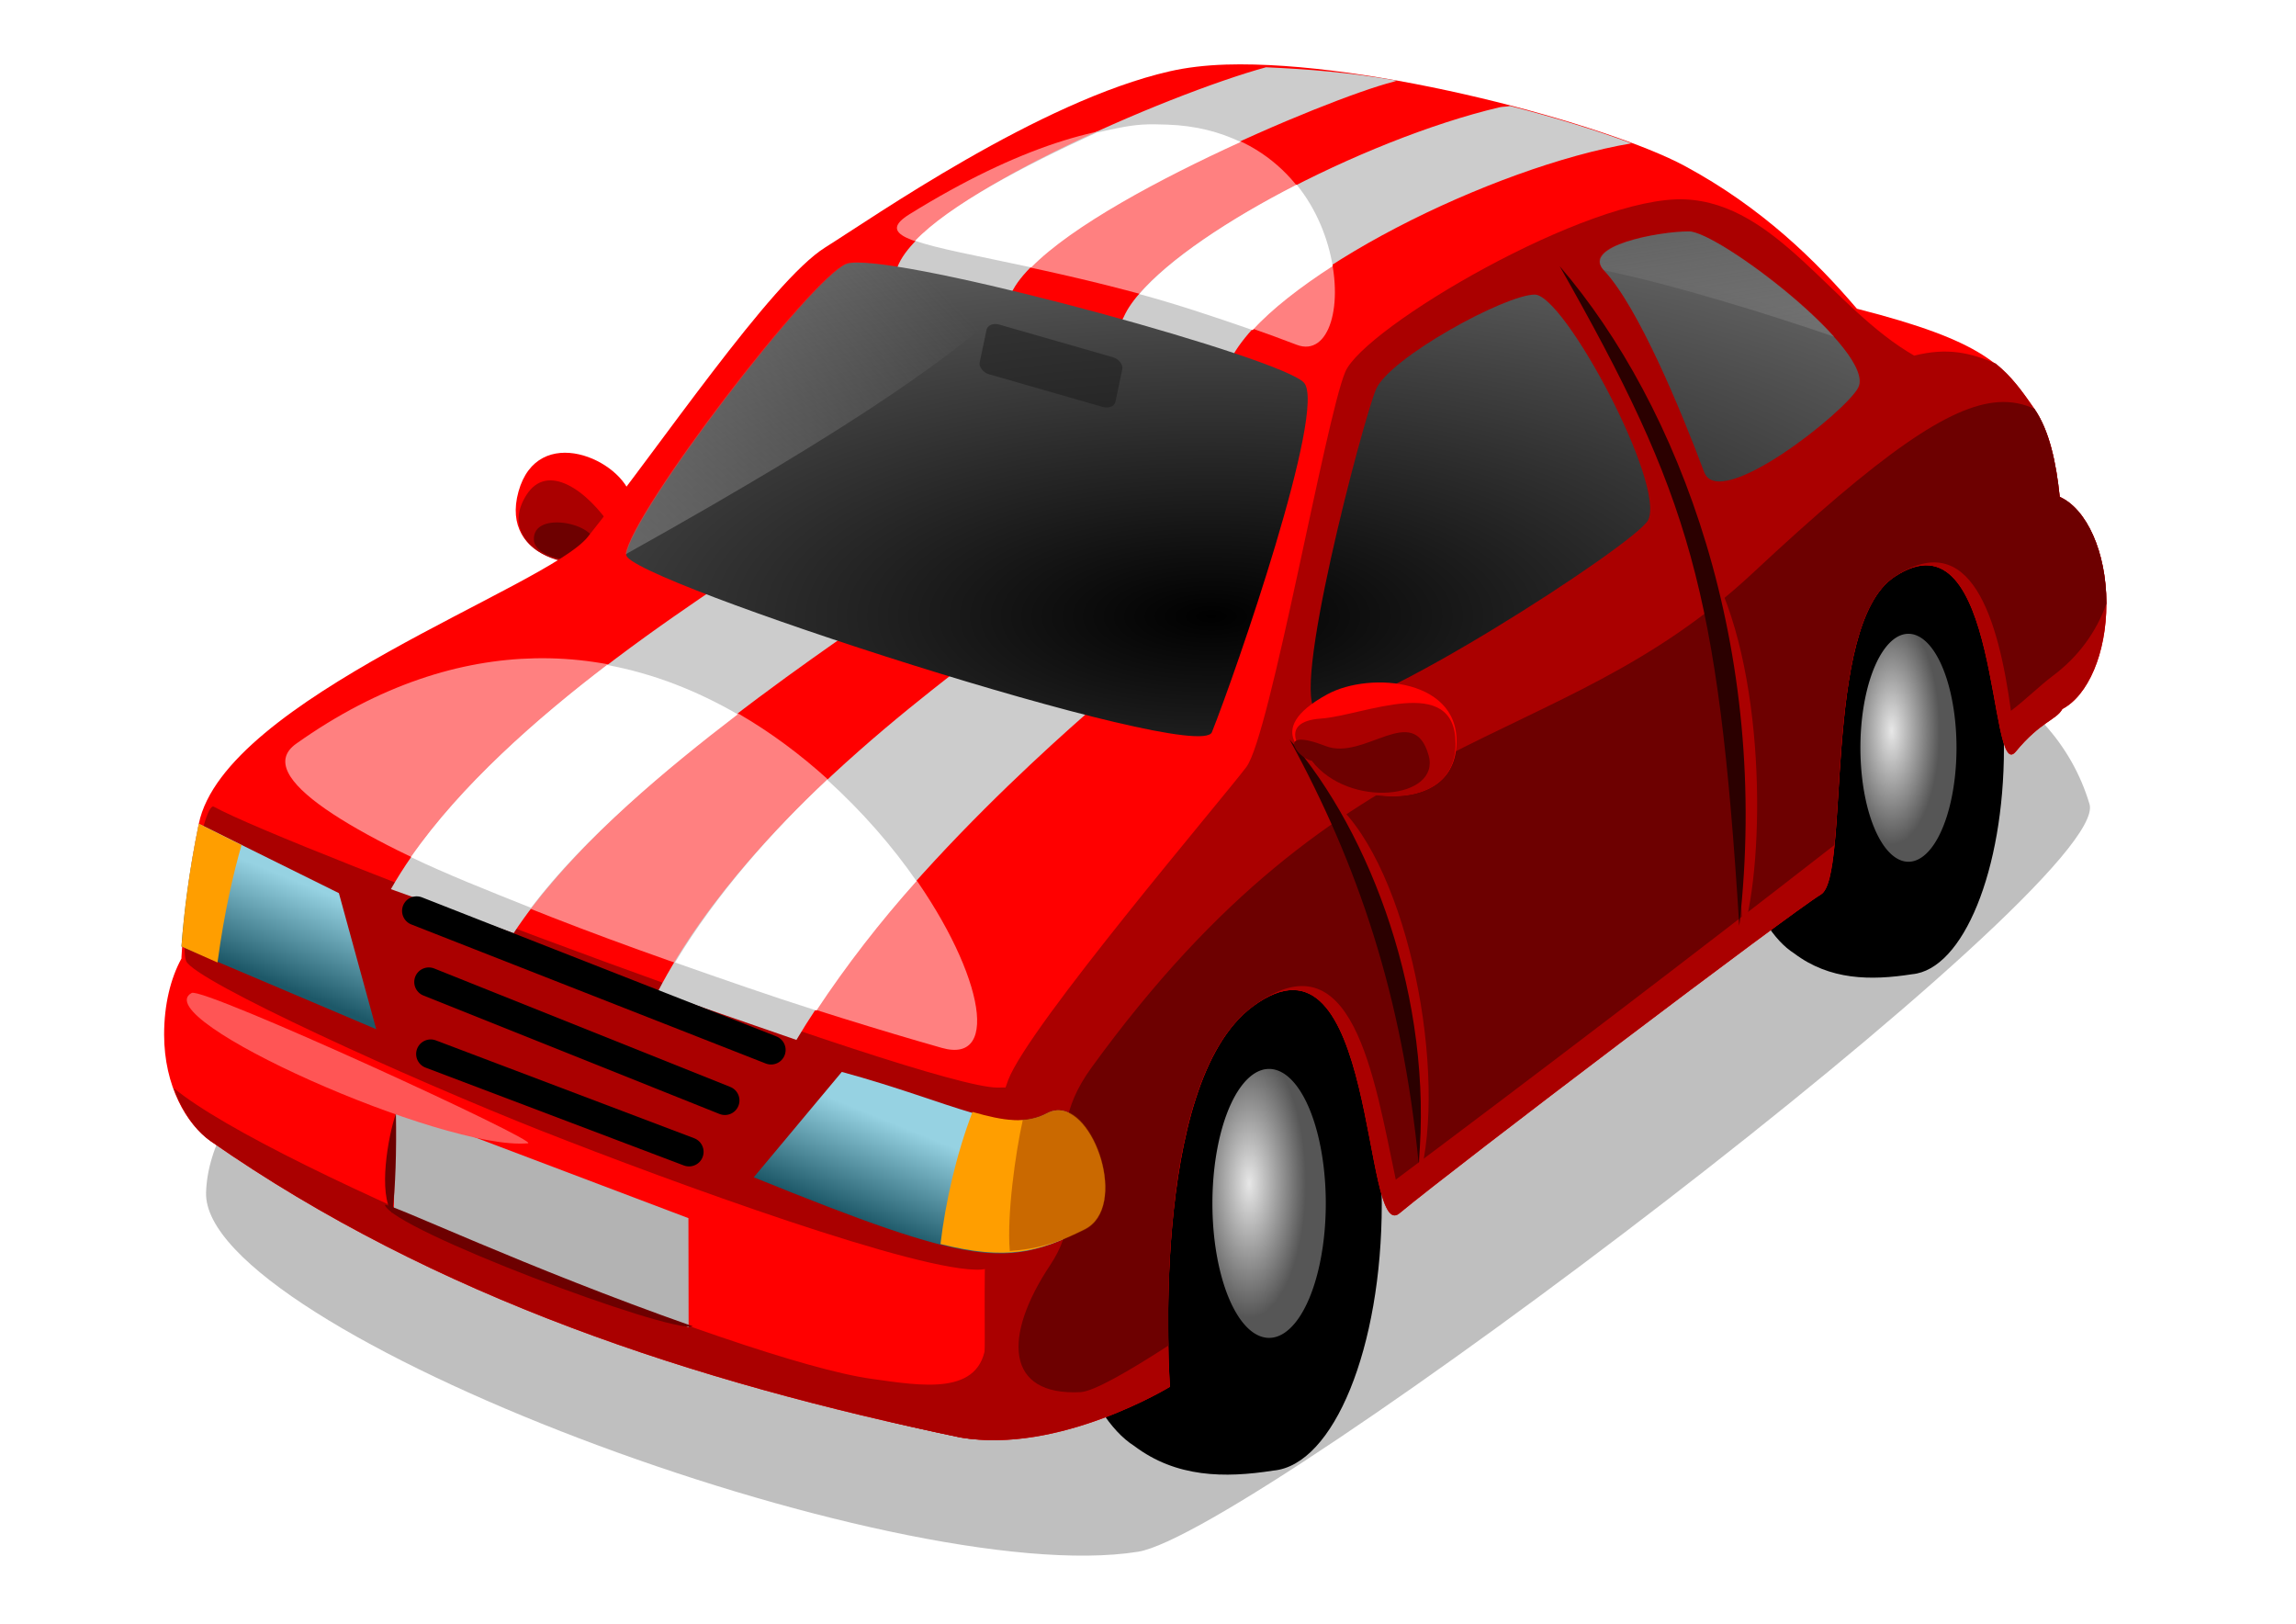 <?xml version="1.0" encoding="UTF-8" standalone="no"?>
<!-- Created with Inkscape (http://www.inkscape.org/) -->

<svg
   xmlns:dc="http://purl.org/dc/elements/1.1/"
   xmlns:cc="http://creativecommons.org/ns#"
   xmlns:rdf="http://www.w3.org/1999/02/22-rdf-syntax-ns#"
   xmlns:svg="http://www.w3.org/2000/svg"
   xmlns="http://www.w3.org/2000/svg"
   xmlns:xlink="http://www.w3.org/1999/xlink"
   xmlns:sodipodi="http://sodipodi.sourceforge.net/DTD/sodipodi-0.dtd"
   xmlns:inkscape="http://www.inkscape.org/namespaces/inkscape"
   width="1052.362"
   height="744.094"
   id="svg2957"
   version="1.1"
   inkscape:version="0.47 r22583"
   sodipodi:docname="New document 2">
  <title
     id="title3157">little red racing car</title>
  <defs
     id="defs2959">
    <inkscape:perspective
       sodipodi:type="inkscape:persp3d"
       inkscape:vp_x="0 : 526.18109 : 1"
       inkscape:vp_y="0 : 1000 : 0"
       inkscape:vp_z="744.09448 : 526.18109 : 1"
       inkscape:persp3d-origin="372.04724 : 350.78739 : 1"
       id="perspective2965" />
    <inkscape:perspective
       id="perspective2882"
       inkscape:persp3d-origin="0.5 : 0.33333333 : 1"
       inkscape:vp_z="1 : 0.5 : 1"
       inkscape:vp_y="0 : 1000 : 0"
       inkscape:vp_x="0 : 0.5 : 1"
       sodipodi:type="inkscape:persp3d" />
    <filter
       id="filter4210"
       color-interpolation-filters="sRGB">
      <feGaussianBlur
         id="feGaussianBlur4212"
         stdDeviation="0.573" />
    </filter>
    <radialGradient
       inkscape:collect="always"
       xlink:href="#radialGradient4401"
       id="radialGradient2885"
       gradientUnits="userSpaceOnUse"
       gradientTransform="matrix(1,0,0,2.371,0,19.952)"
       cx="22.682"
       cy="-15.034"
       r="3.243" />
    <radialGradient
       id="radialGradient4401"
       gradientUnits="userSpaceOnUse"
       cy="-15.034"
       cx="22.682"
       gradientTransform="matrix(1,0,0,2.371,0,19.952)"
       r="3.243">
      <stop
         id="stop3837-9-3"
         stop-color="#e7e7e7"
         offset="0" />
      <stop
         id="stop3839-5-9"
         stop-color="#565656"
         offset="1" />
    </radialGradient>
    <radialGradient
       inkscape:collect="always"
       xlink:href="#radialGradient4401"
       id="radialGradient2887"
       gradientUnits="userSpaceOnUse"
       gradientTransform="matrix(1,0,0,2.371,0,19.952)"
       cx="22.682"
       cy="-15.034"
       r="3.243" />
    <radialGradient
       id="radialGradient2893"
       gradientUnits="userSpaceOnUse"
       cy="-15.034"
       cx="22.682"
       gradientTransform="matrix(1,0,0,2.371,0,19.952)"
       r="3.243">
      <stop
         id="stop2895"
         stop-color="#e7e7e7"
         offset="0" />
      <stop
         id="stop2897"
         stop-color="#565656"
         offset="1" />
    </radialGradient>
    <linearGradient
       inkscape:collect="always"
       xlink:href="#linearGradient4405"
       id="linearGradient2917"
       gradientUnits="userSpaceOnUse"
       gradientTransform="matrix(19.566,0,0,19.566,-95.619,79.961)"
       x1="11.685"
       y1="33.647"
       x2="10.783"
       y2="35.871" />
    <linearGradient
       id="linearGradient4405"
       y2="35.871"
       gradientUnits="userSpaceOnUse"
       x2="10.783"
       gradientTransform="matrix(1.043,0,0,1.043,-1.034,-1.279)"
       y1="33.647"
       x1="11.685">
      <stop
         id="stop3898"
         stop-color="#96d2e2"
         offset="0" />
      <stop
         id="stop3900"
         stop-color="#1d5868"
         offset="1" />
    </linearGradient>
    <radialGradient
       inkscape:collect="always"
       xlink:href="#radialGradient4407"
       id="radialGradient2913"
       gradientUnits="userSpaceOnUse"
       gradientTransform="matrix(29.116,-1.1338106e-6,4.5229347e-7,11.615,-339.169,200.348)"
       cx="25.501"
       cy="30.67"
       r="15.188" />
    <radialGradient
       id="radialGradient4407"
       gradientUnits="userSpaceOnUse"
       cy="30.67"
       cx="25.501"
       gradientTransform="matrix(1.552,-6.0444263e-8,2.4112092e-8,0.619,-14.018,5.139)"
       r="15.188">
      <stop
         id="stop3835"
         stop-color="#000"
         offset="0" />
      <stop
         id="stop3838"
         stop-color="#5e5e5e"
         offset="1" />
    </radialGradient>
    <linearGradient
       inkscape:collect="always"
       xlink:href="#linearGradient4069"
       id="linearGradient2905"
       gradientUnits="userSpaceOnUse"
       gradientTransform="matrix(19.566,0,0,19.566,-95.619,79.961)"
       x1="22.901"
       y1="27.156"
       x2="21.304"
       y2="16.709" />
    <linearGradient
       id="linearGradient4069">
      <stop
         id="stop4071"
         stop-color="#666"
         offset="0" />
      <stop
         id="stop4073"
         stop-color="#ababab"
         stop-opacity="0"
         offset="1" />
    </linearGradient>
    <linearGradient
       inkscape:collect="always"
       xlink:href="#linearGradient4069"
       id="linearGradient2902"
       gradientUnits="userSpaceOnUse"
       gradientTransform="matrix(19.566,0,0,19.566,-95.619,79.961)"
       x1="9.65"
       y1="29.287"
       x2="20.748"
       y2="18.285" />
    <linearGradient
       id="linearGradient2912">
      <stop
         id="stop2914"
         stop-color="#666"
         offset="0" />
      <stop
         id="stop2916"
         stop-color="#ababab"
         stop-opacity="0"
         offset="1" />
    </linearGradient>
    <radialGradient
       inkscape:collect="always"
       xlink:href="#radialGradient4401"
       id="radialGradient3145"
       gradientUnits="userSpaceOnUse"
       gradientTransform="matrix(1,0,0,2.371,0,19.952)"
       cx="22.682"
       cy="-15.034"
       r="3.243" />
    <radialGradient
       inkscape:collect="always"
       xlink:href="#radialGradient4401"
       id="radialGradient3147"
       gradientUnits="userSpaceOnUse"
       gradientTransform="matrix(1,0,0,2.371,0,19.952)"
       cx="22.682"
       cy="-15.034"
       r="3.243" />
    <linearGradient
       inkscape:collect="always"
       xlink:href="#linearGradient4405"
       id="linearGradient3149"
       gradientUnits="userSpaceOnUse"
       gradientTransform="matrix(19.566,0,0,19.566,-95.619,79.961)"
       x1="11.685"
       y1="33.647"
       x2="10.783"
       y2="35.871" />
    <radialGradient
       inkscape:collect="always"
       xlink:href="#radialGradient4407"
       id="radialGradient3151"
       gradientUnits="userSpaceOnUse"
       gradientTransform="matrix(29.116,-1.1338106e-6,4.5229347e-7,11.615,-339.169,200.348)"
       cx="25.501"
       cy="30.67"
       r="15.188" />
    <linearGradient
       inkscape:collect="always"
       xlink:href="#linearGradient4069"
       id="linearGradient3153"
       gradientUnits="userSpaceOnUse"
       gradientTransform="matrix(19.566,0,0,19.566,-95.619,79.961)"
       x1="22.901"
       y1="27.156"
       x2="21.304"
       y2="16.709" />
    <linearGradient
       inkscape:collect="always"
       xlink:href="#linearGradient4069"
       id="linearGradient3155"
       gradientUnits="userSpaceOnUse"
       gradientTransform="matrix(19.566,0,0,19.566,-95.619,79.961)"
       x1="9.65"
       y1="29.287"
       x2="20.748"
       y2="18.285" />
  </defs>
  <sodipodi:namedview
     id="base"
     pagecolor="#ffffff"
     bordercolor="#666666"
     borderopacity="1.0"
     inkscape:pageopacity="0.0"
     inkscape:pageshadow="2"
     inkscape:zoom="0.69614815"
     inkscape:cx="526.18109"
     inkscape:cy="372.04724"
     inkscape:document-units="px"
     inkscape:current-layer="layer1"
     showgrid="false"
     inkscape:window-width="1280"
     inkscape:window-height="773"
     inkscape:window-x="0"
     inkscape:window-y="1"
     inkscape:window-maximized="1" />
  <g
     inkscape:label="Layer 1"
     inkscape:groupmode="layer"
     id="layer1"
     transform="translate(0,-308.268)">
    <g
       id="g3104"
       transform="translate(151.895,34.129)">
      <path
         id="path4856-7"
         d="m 131.391,525.191 c -14.519,13.473 -54.467,6.046 -45.646,-25.747 8.822,-31.793 47.57,-14.892 51.868,3.143 -2.893,12.167 -5.581,12.756 -6.222,22.605 z"
         style="fill:#ff0000" />
      <path
         id="path4856-7-1"
         d="m 131.391,525.191 c -15.597,16.706 -57.979,1.242 -42.087,-24.085 9.722,-15.493 28.094,-2.042 39.129,14.646 -2.893,12.167 3.598,-0.409 2.957,9.439 z"
         style="fill:#aa0000" />
      <path
         id="path4240"
         d="m 4.902,37.413 c -0.088,2.787 13.92,8.038 18.822,7.254 2.332,-0.373 19.696,-13.492 19.214,-15.097 -2.94,-9.803 -37.8,0.368 -38.036,7.843 z"
         transform="matrix(22.696,0,0,22.696,-168.698,-28.511)"
         style="opacity:0.5;fill:#000000;filter:url(#filter4210)" />
      <g
         id="g4096-3"
         transform="matrix(19.237,0,0,19.237,202.461,-11.276)"
         style="fill-rule:nonzero">
        <path
           id="path4039-2-9-0"
           style="color:#000000;fill:#000000;enable-background:accumulate"
           d="m 24.917,26.947 c -1.256,0 -2.279,2.423 -2.279,5.402 0,2.496 0.72,4.584 1.69,5.2 0.845,0.637 1.816,0.652 2.811,0.496 1.215,-0.112 2.187,-2.476 2.187,-5.384 0,-2.979 -1.022,-5.402 -2.279,-5.402 -0.942,0.537 -1.226,0.188 -2.131,-0.312 z" />
        <path
           id="path4039-1"
           style="color:#000000;fill:url(#radialGradient3145);enable-background:accumulate"
           d="m 27.058,-14.548 a 3.243,7.691 0 1 1 -6.487,0 3.243,7.691 0 1 1 6.487,0 z"
           transform="matrix(0.353,0,0,0.353,18.644,37.786)" />
      </g>
      <g
         id="g4096"
         transform="matrix(22.696,0,0,22.696,-184.15,84.585)"
         style="fill-rule:nonzero">
        <path
           id="path4039-2-9"
           style="color:#000000;fill:#000000;enable-background:accumulate"
           d="m 24.917,26.947 c -1.256,0 -2.279,2.423 -2.279,5.402 0,2.496 0.72,4.584 1.69,5.2 0.845,0.637 1.816,0.652 2.811,0.496 1.215,-0.112 2.187,-2.476 2.187,-5.384 0,-2.979 -1.022,-5.402 -2.279,-5.402 -0.942,0.537 -1.226,0.188 -2.131,-0.312 z" />
        <path
           id="path4039"
           style="color:#000000;fill:url(#radialGradient3147);enable-background:accumulate"
           d="m 27.058,-14.548 a 3.243,7.691 0 1 1 -6.487,0 3.243,7.691 0 1 1 6.487,0 z"
           transform="matrix(0.353,0,0,0.353,18.644,37.786)" />
      </g>
      <path
         id="path4856-7-1-3"
         d="m 119.911,525.041 c -5.31,10.076 -26.593,4.821 -27.1,-3.336 -0.916,-14.797 32.479,-6.873 27.1,3.336 z"
         style="fill:#6d0000" />
      <path
         id="path4146"
         style="color:#000000;fill:#ff0000;fill-rule:nonzero;enable-background:accumulate"
         d="m 410.022,303.735 c -9.522,0.288 -18.216,1.361 -25.68,3.057 -59.714,13.571 -136.31,67.18 -158.024,80.751 -24.896,15.56 -76.262,91.966 -108.834,132.679 -18.262,22.827 -166.486,74.017 -178.261,131.414 -4.929,24.027 -6.917,43.974 -7.948,61.144 -0.012,0.193 0.011,0.421 0,0.612 -4.978,9.093 -7.948,21.161 -7.948,34.85 0,23.635 10.341,41.209 21.399,48.913 103.03,71.774 222.019,110.383 343.627,135.736 45.224,7.786 95.994,-23.234 95.994,-23.234 0,0 -9.862,-138.738 37.908,-174.256 57.199,-42.528 50.007,109.066 67.257,94.771 26.764,-22.179 179.639,-137.987 193.207,-146.13 13.571,-8.143 0.283,-123.289 33.629,-145.519 48.857,-32.571 42.933,95.517 55.64,80.096 11.467,-13.917 18.588,-14.451 21.399,-19.566 11.739,-6.192 20.178,-25.423 20.178,-48.302 0,-23.635 -9.062,-43.425 -21.399,-48.913 -1.613,-15.62 -4.711,-30.36 -11.617,-40.354 -13.806,-19.977 -23.054,-31.026 -81.334,-45.863 -18.589,-21.816 -43.593,-46.407 -78.877,-65.409 -35.04,-18.889 -143.667,-48.489 -210.333,-46.482 z" />
      <path
         id="path4087"
         d="m 383.123,331.253 c -29.195,-0.983 -67.784,9.896 -118.004,40.966 -30.063,18.598 58.461,14.249 177.313,59.92 29.964,11.514 28.276,-97.937 -59.309,-100.886 z M 93.313,575.819 c -33.963,0.695 -71.171,11.969 -109.445,39.131 C -57.747,644.483 171.015,723.534 279.793,754.355 335.647,770.18 240.478,572.805 93.309,575.819 z"
         style="fill:#ff8080" />
      <path
         id="path4146-1"
         style="color:#000000;fill:#aa0000;fill-rule:nonzero;enable-background:accumulate"
         d="m 620.355,365.505 c -44.061,-1.881 -147.186,58.733 -155.685,79.129 -9.065,21.755 -34.41,166.477 -45.287,180.982 -10.878,14.504 -99.742,118.646 -109.169,143.451 -13.784,36.268 -10.111,109.271 -10.857,127.07 -0.636,15.163 -13.73,27.919 -44.023,29.433 11.02,2.544 21.943,5.028 33.018,7.337 45.224,7.786 95.994,-23.234 95.994,-23.234 0,0 -9.862,-138.737 37.908,-174.256 57.199,-42.528 50.007,109.066 67.257,94.771 26.764,-22.179 179.639,-137.987 193.207,-146.13 13.571,-8.143 0.283,-123.289 33.629,-145.518 48.857,-32.571 42.933,95.517 55.64,80.096 11.467,-13.917 18.588,-14.452 21.399,-19.567 11.739,-6.192 20.178,-25.423 20.178,-48.302 0,-23.635 -9.062,-43.425 -21.399,-48.913 -1.613,-15.62 -4.711,-30.36 -11.617,-40.354 -5.497,-7.956 -10.294,-14.861 -17.731,-20.787 -11.758,-4.956 -22.119,-7.41 -37.34,-3.605 -37.415,-21.384 -62.897,-69.798 -105.123,-71.601 z" />
      <path
         id="path3904"
         d="m 335.89,758.034 c -19.943,5.439 0.474,14.84 -30.821,14.504 -33.462,-0.359 -326.351,-110.595 -358.971,-128.724 -5.012,-2.784 -16.317,61.642 -12.691,70.708 3.626,9.065 103.343,54.39 163.174,77.96 59.83,23.569 174.051,65.268 201.254,63.456 27.195,-1.813 72.522,-97.903 38.073,-97.903 z"
         style="fill:#aa0000" />
      <path
         id="path3853"
         d="M 45.512,757.152 163.919,801.997"
         style="fill:none;stroke:#000000;stroke-width:13.345px;stroke-linecap:round;stroke-linejoin:miter" />
      <path
         id="path3853-5"
         d="M 44.647,724.157 180.359,778.442"
         style="fill:none;stroke:#000000;stroke-width:13.345px;stroke-linecap:round;stroke-linejoin:miter" />
      <path
         id="path4170-9"
         d="m -60.768,651.639 c -4.484,21.859 -6.755,40.099 -7.948,56.251 L 20.552,745.8 3.432,683.43 -60.769,651.635 z m 294.706,113.726 -40.354,48.302 c 100.635,40.812 116.07,41.506 151.634,23.845 21.585,-10.719 2.042,-63.456 -17.12,-53.194 -19.161,10.263 -42.243,-4.795 -94.159,-18.955 z"
         style="fill:url(#linearGradient3149)" />
      <path
         id="path4487"
         d="m 428.367,304.973 c -44.008,11.978 -160.504,61.376 -169.366,92.936 -4.252,15.147 -51.532,118.698 -56.251,126.565 -4.72,7.866 -130.259,77.305 -175.479,157.137 l 56.251,20.178 C 129.311,632.04 243.971,561.169 256.555,550.156 c 12.586,-11.013 44.184,-125.005 56.863,-144.907 22.506,-35.331 143.142,-85.921 173.033,-93.548 0.731,-0.193 1.235,-0.386 1.834,-0.612 -20.746,-3.695 -41.399,-5.327 -59.913,-6.115 z m 111.891,17.731 c -1.643,0.373 -3.394,0.259 -4.891,0.612 -62.689,14.773 -151.966,61.46 -170.589,92.936 -8.011,13.54 -56.422,143.155 -61.143,151.022 -4.72,7.866 -108.858,74.332 -154.08,161.416 l 63.588,22.011 c 45.788,-77.001 134.768,-151.015 147.353,-162.027 12.586,-11.013 40.864,-129.589 51.971,-150.411 20.761,-38.917 120.163,-87.787 183.428,-98.44 -15.409,-5.736 -34.719,-11.731 -55.64,-17.12 z"
         style="fill:#cccccc" />
      <path
         id="path3807"
         d="m 622.193,380.174 c -13.571,0 -49.521,6.597 -38.859,17.965 15.75,16.794 35.263,64.094 45.858,92.325 6.942,18.5 65.225,-27.897 70.654,-38.754 8.143,-16.285 -64.079,-71.537 -77.65,-71.537 z M 240.938,394.47 c -2.29,0.014 -3.801,0.174 -4.891,0.612 -16.068,6.371 -98.25,113.977 -100.886,133.29 -1.513,11.088 262.292,96.648 268.408,81.32 10.857,-27.143 52.879,-148.524 42.189,-160.193 -10.326,-11.273 -170.48,-55.235 -204.837,-55.028 z m 310.613,14.674 c -13.571,0 -66.681,29.06 -72.76,43.411 -5.964,14.08 -40.21,143.551 -26.903,147.353 19,5.428 146.205,-76.578 151.634,-87.435 8.143,-16.285 -38.399,-103.33 -51.971,-103.33 z"
         style="fill:url(#radialGradient3151)" />
      <path
         id="path4146-0"
         style="color:#000000;fill:#aa0000;fill-rule:nonzero;enable-background:accumulate"
         d="m -72.385,772.702 c 4.027,11.193 10.369,19.754 17.12,24.457 103.03,71.774 222.019,110.383 343.627,135.736 9.289,1.599 18.857,1.07 28.126,0 -2.701,-29.593 -14.867,-63.451 -16.508,-43.411 -2.027,24.753 -29.868,19.664 -52.582,16.508 -59.313,-8.235 -274.729,-95.853 -319.767,-133.294 z" />
      <path
         id="path3956"
         d="m 29.479,781.613 -0.893,48.116 135.142,52.661 -0.085,-50.013 -134.164,-50.765 z"
         style="fill:#b3b3b3" />
      <path
         id="path3853-5-7"
         d="M 39.063,691.574 201.52,755.299"
         style="fill:none;stroke:#000000;stroke-width:13.345px;stroke-linecap:round;stroke-linejoin:miter" />
      <path
         sodipodi:nodetypes="csssscsccscssscccc"
         id="path3958"
         d="m 764.041,458.432 c -22.346,1.498 -53.665,23.344 -112.503,78.262 -91.332,85.247 -185.911,64.9 -303.26,226.84 -27.264,37.624 2.906,57.766 -18.851,90.401 -21.756,32.635 -20.489,59.989 13.959,58.175 5.852,-0.307 21.343,-9.101 40.354,-21.399 -0.877,-38.079 1.034,-127.43 38.519,-155.303 45.844,-34.085 55.595,32.093 65.598,79.309 66.09,-49.444 135.142,-102.04 200.991,-153.292 3.638,-36.679 2.342,-106.116 27.514,-122.897 35.004,-23.337 47.679,18.97 53.443,61.361 7.36,-5.616 13.094,-11.455 19.317,-16.115 11.573,-8.666 19.852,-20.05 24.457,-33.018 0,-0.209 9.6e-4,-0.404 0,-0.612 -0.158,-23.359 -9.171,-42.862 -21.399,-48.302 -1.613,-15.62 -4.711,-30.36 -11.617,-40.354 -4.992,-2.308 -10.519,-3.459 -16.509,-3.057 l -0.016,-5.9e-4 z"
         style="fill:#6d0000" />
      <path
         id="path3867"
         d="m -60.768,651.639 c -4.484,21.859 -6.755,40.099 -7.948,56.251 l 16.509,7.337 c 3.183,-23.654 7.531,-41.811 11.005,-53.798 l -19.565,-9.792 z m 392.529,131.456 c -1.19,0.174 -2.471,0.581 -3.668,1.222 -9.451,5.062 -19.893,3.5 -34.241,-0.612 -7.365,19.133 -12.411,41.359 -14.674,60.532 29.949,7.494 44.573,3.932 66.034,-6.726 20.236,-10.049 4.406,-57.039 -13.451,-54.417 z"
         style="fill:#ff9e00" />
      <path
         id="path4083"
         d="m 622.193,380.174 c -13.571,0 -49.793,6.363 -39.131,17.731 33.143,7.088 73.439,19.476 105.776,30.572 -19.351,-21.795 -57.174,-48.302 -66.645,-48.302 z"
         style="fill:url(#linearGradient3153)" />
      <path
         id="path4081"
         d="m 240.656,394.242 c -2.29,0.014 -3.801,0.174 -4.891,0.612 -16.067,6.371 -98.25,113.977 -100.886,133.29 111.49,-62.303 150.825,-91.691 181.975,-119.884 -33.34,-8.125 -63.447,-14.095 -76.199,-14.018 z"
         style="fill:url(#linearGradient3155)" />
      <path
         id="path4087-7"
         d="m -64.037,729.184 c 5.315,-2.867 160.521,68.315 154.108,68.896 -38.859,3.521 -175.432,-57.394 -154.108,-68.896 z"
         style="fill:#ff5555" />
      <path
         id="path4487-2"
         d="m 371.512,331.253 c -6.59,0.44 -13.335,2.028 -20.788,3.669 -33.719,15.362 -67.544,33.271 -83.154,49.525 9.702,3.555 28.137,6.83 53.194,12.229 18.74,-19.084 58.917,-40.56 95.994,-57.474 -9.496,-4.52 -20.401,-7.503 -33.629,-7.949 -3.649,-0.116 -7.67,-0.265 -11.617,0 z m 70.926,27.514 c -31.393,16.013 -58.666,34.387 -72.149,50.136 16.206,4.362 33.59,10.107 51.971,16.509 8.804,-9.707 21.894,-19.773 36.685,-29.349 -2.061,-12.306 -7.198,-25.794 -16.508,-37.296 z M 126.328,578.873 c -31.962,24.352 -66.926,55.039 -89.879,88.046 16.118,7.785 35.128,15.276 55.028,23.233 C 115.968,657.913 153.284,626.721 186.249,601.495 167.92,590.889 147.938,582.855 126.328,578.873 z m 100.886,52.582 c -24.931,23.387 -50.613,52.057 -69.703,83.765 22.313,7.841 43.927,15.382 64.811,22.011 13.66,-20.686 29.277,-40.768 45.858,-59.309 -10.851,-15.691 -24.68,-31.712 -40.965,-46.469 z"
         style="fill:#ffffff" />
      <path
         id="path4788-9-3"
         d="m 631.141,532.244 c 8.602,48.943 12.823,110.925 15.738,169.848 10.495,-34.364 10.674,-123.322 -15.738,-169.848 z"
         style="fill:#aa0000" />
      <path
         id="path4788"
         d="m 562.972,396.116 c 59.878,105.575 72.677,148.116 82.323,302.268 14.588,-126.884 -27.417,-238.427 -82.323,-302.268 z"
         style="fill:#2b0000" />
      <path
         id="path4788-9-3-1"
         d="m 460.199,642.147 c 22.178,56.182 39.975,119.976 38.366,172.562 13.21,-47.94 -4.712,-142.33 -38.366,-172.562 z"
         style="fill:#aa0000" />
      <path
         id="path4788-9"
         d="m 439.153,612.997 c 31.228,57.088 51.74,117.26 59.181,194.276 6.874,-75.092 -21.907,-151.38 -59.181,-194.276 z"
         style="fill:#2b0000" />
      <path
         id="path4856"
         d="m 449.301,622.751 c 10.736,17.894 62.629,26.841 66.208,-5.368 3.579,-32.209 -39.367,-35.788 -59.05,-25.051 -31.3,17.073 -7.158,28.63 -7.158,30.42 z"
         style="fill:#ff0000" />
      <path
         id="path4856-72"
         d="m 449.301,622.751 c 9.009,18.326 66.146,27.767 65.959,-7.959 -0.17,-32.406 -42.147,-12.732 -61.764,-11.351 -20.152,1.419 -9.377,15.793 -4.195,19.309 z"
         style="fill:#aa0000" />
      <path
         id="path4856-5"
         d="m 449.301,622.751 c 17.213,22.211 59.151,17.428 53.616,-2.406 -6.961,-24.942 -29.394,2.605 -47.199,-4.313 -23.005,-8.938 -13.326,5.361 -6.417,6.718 z"
         style="fill:#6d0000" />
      <rect
         id="rect4968"
         style="opacity:0.5;color:#000000;fill:#1a1a1a;fill-rule:nonzero;enable-background:accumulate"
         transform="matrix(0.961,0.276,-0.205,0.979,0,0)"
         rx="5.27"
         ry="3.939"
         height="23.239"
         width="64.786"
         y="322.75"
         x="382.145" />
      <path
         id="path4788-9-2"
         d="m 29.577,784.445 c -3.665,10.564 -8.204,36.737 -1.658,45.764 1.481,-12.198 1.963,-28.39 1.658,-45.764 z"
         style="fill:#6d0000" />
      <path
         id="path4788-9-2-3"
         d="m 24.484,826.294 c 3.454,11.343 130.561,58.955 141.214,55.661 C 89.31,855.149 26.714,825.324 24.482,826.3 z"
         style="fill:#6d0000" />
      <path
         sodipodi:nodetypes="csccsc"
         id="path2935"
         d="m 332.057,782.844 c -1.19,0.174 -3.027,0.566 -4.224,1.207 -3.447,1.846 -7.01,2.736 -10.862,3.017 -3.558,15.781 -7.402,44.28 -6.035,60.345 11.75,-0.78 22.277,-3.636 34.397,-9.655 20.236,-10.05 4.581,-57.537 -13.276,-54.914 z"
         style="opacity:0.5;color:#000000;fill:#963500;fill-opacity:1;fill-rule:nonzero;stroke:none;stroke-width:6;marker:none;visibility:visible;display:inline;overflow:visible;enable-background:accumulate" />
    </g>
  </g>
</svg>
